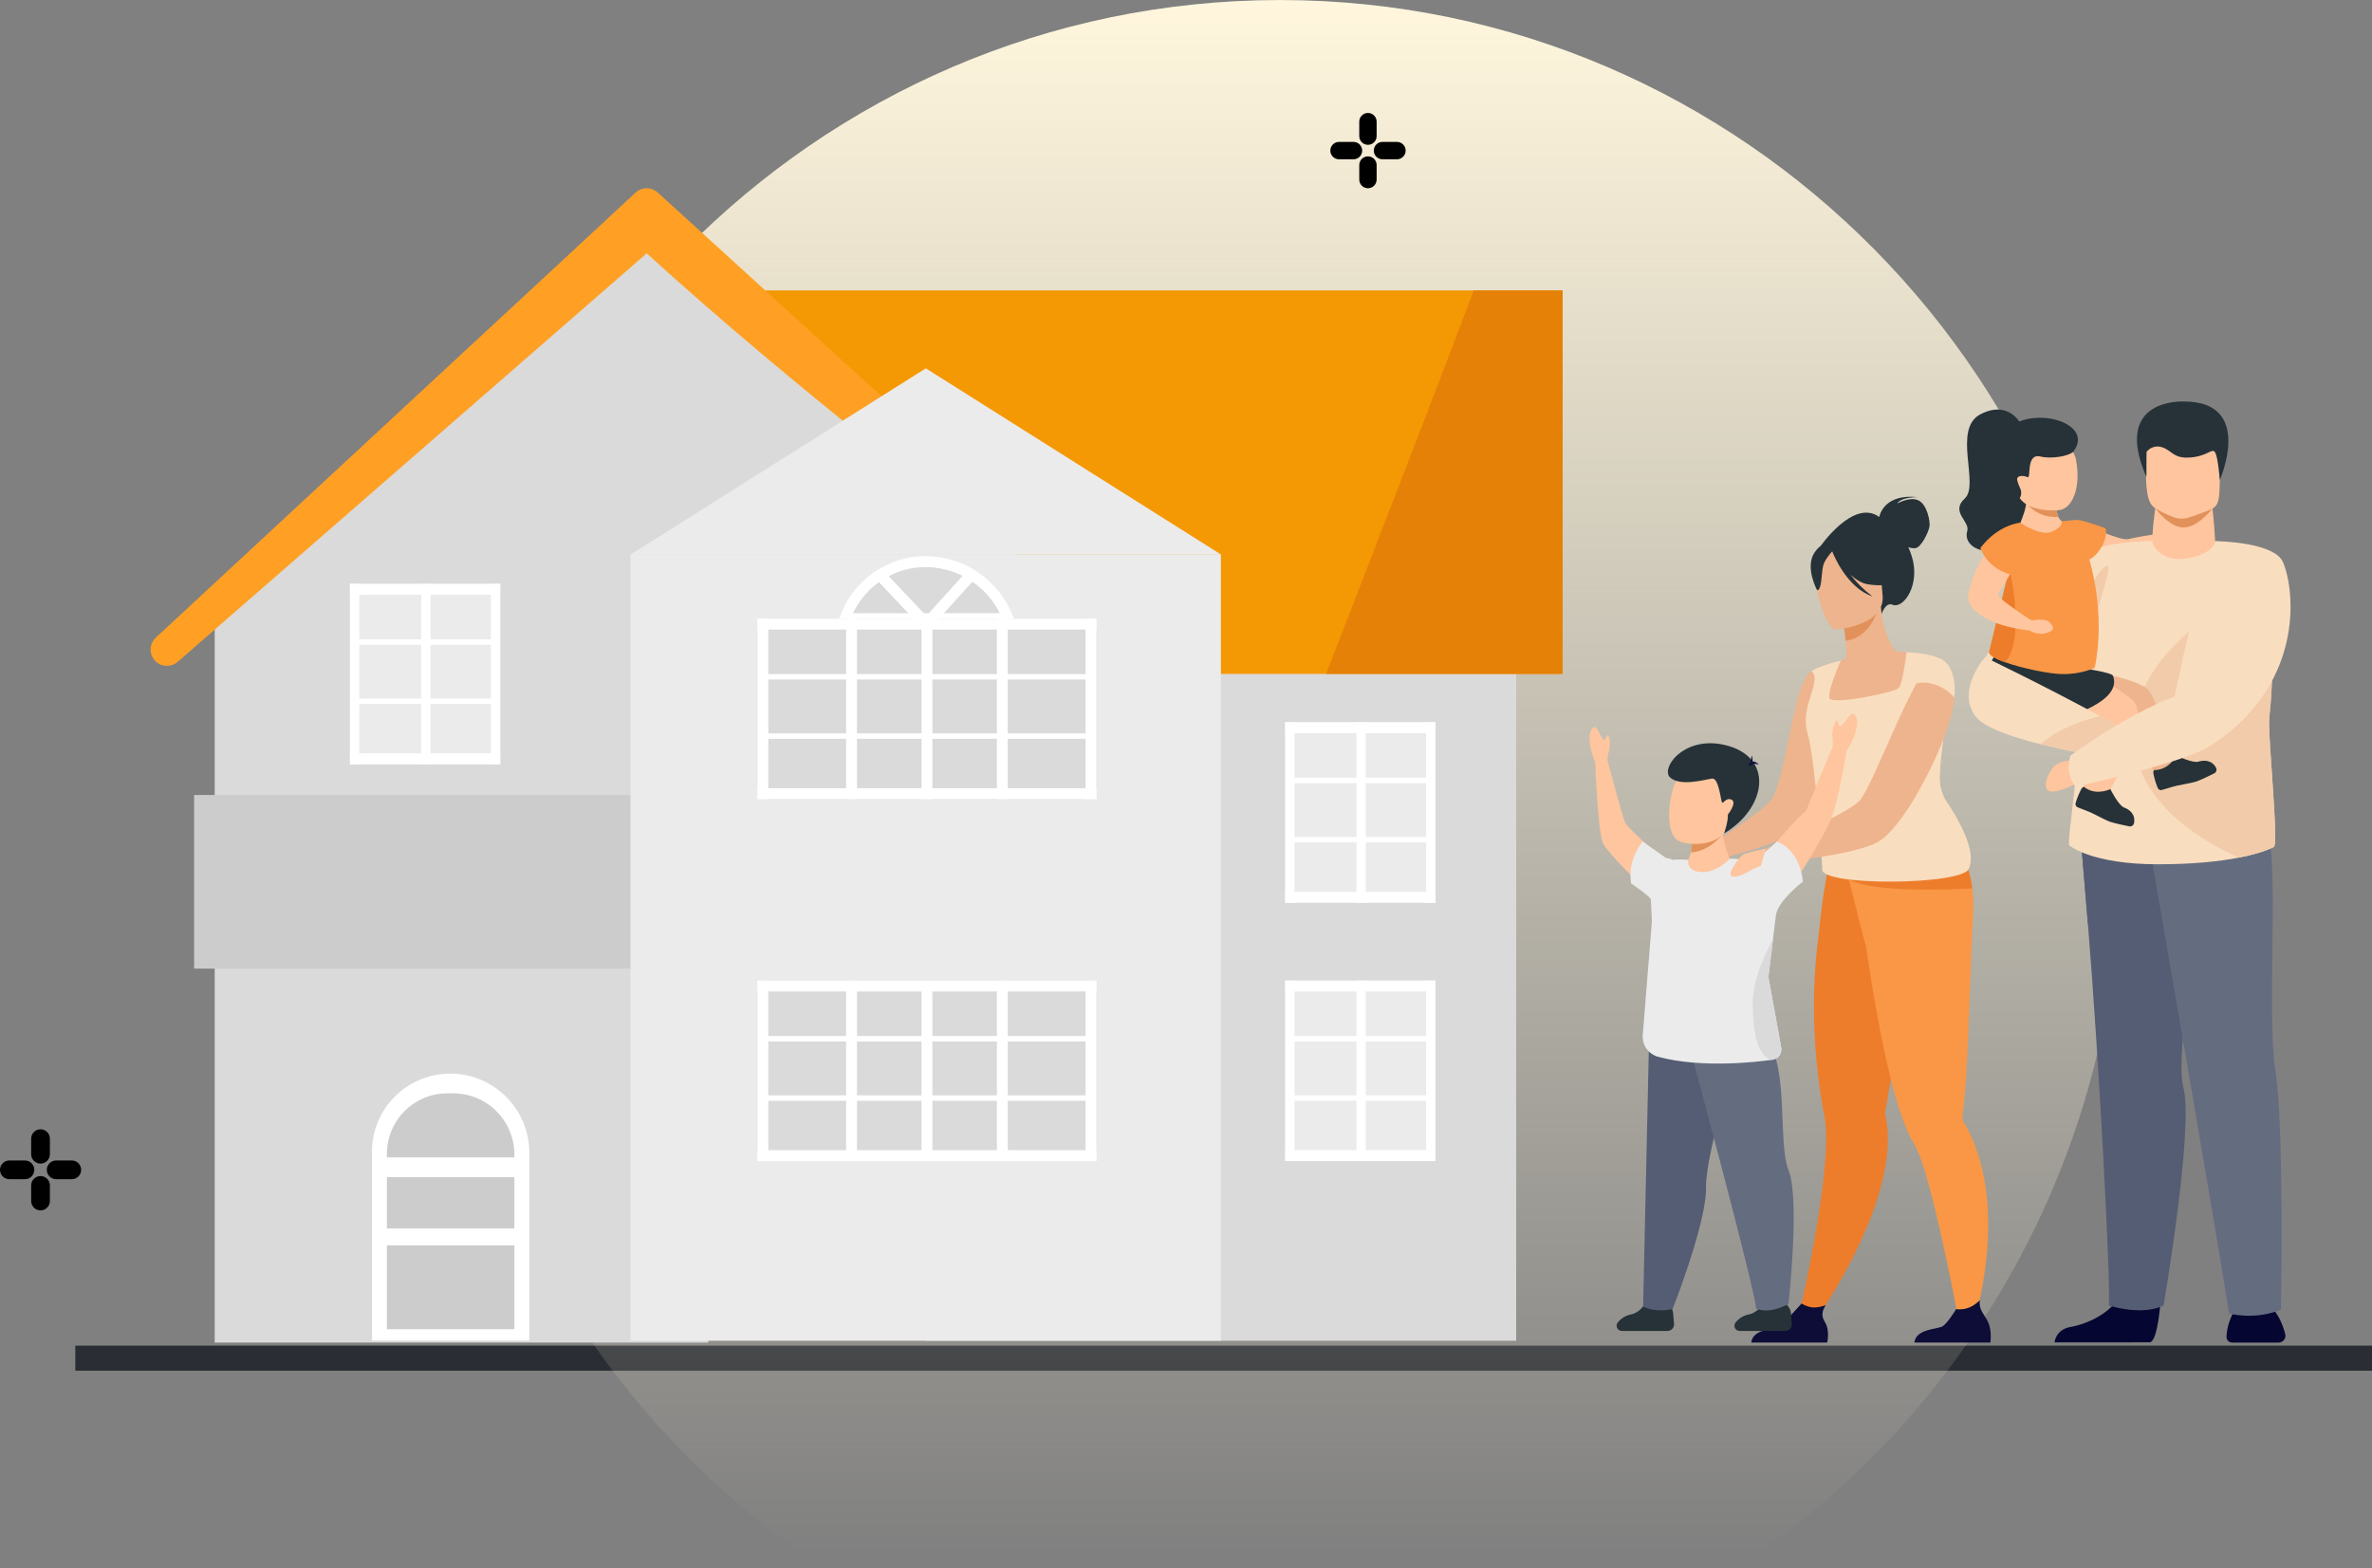 <svg width="189" height="125" viewBox="0 0 189 125" fill="none" xmlns="http://www.w3.org/2000/svg">
<rect x="0" y="0" width="189" height="125" fill="#808080" stroke="none"/>
<line x1="6" y1="108.244" x2="189" y2="108.244" stroke="#2A2E34" stroke-width="2"/>
<path fill-rule="evenodd" clip-rule="evenodd" d="M101.994 0.002C138.984 0.002 169 30.419 169 67.903C169 91.349 157.263 112.066 139.417 124.252H64.57C46.724 112.066 34.987 91.349 34.987 67.903C34.939 30.419 64.955 0.002 101.994 0.002Z" fill="url(#paint0_linear_2289_44582)"/>
<path d="M17.107 47.982H56.437V107.002H17.107V47.982Z" fill="#DADADA"/>
<path d="M73.756 44.174H120.808V106.855H73.756V44.174Z" fill="#DADADA"/>
<path d="M55.405 23.146H124.51V53.709H55.405V23.146Z" fill="#F49803"/>
<path d="M86.891 49.776L51.53 16.303L16.169 49.776H86.891Z" fill="#DADADA"/>
<path d="M13.303 53.066C13.631 53.067 13.948 52.943 14.189 52.72L51.529 20.191C63.424 31.033 77.239 41.479 77.655 41.754C77.936 41.946 78.281 42.02 78.617 41.96C78.952 41.9 79.251 41.711 79.448 41.432C79.644 41.154 79.724 40.81 79.67 40.473C79.615 40.136 79.431 39.834 79.156 39.633C78.3 38.924 62.717 24.743 52.404 15.34C52.163 15.121 51.849 15.001 51.523 15.002C51.198 15.004 50.885 15.127 50.646 15.348L12.42 50.811C12.227 50.989 12.093 51.221 12.034 51.476C11.975 51.732 11.995 51.999 12.091 52.244C12.187 52.488 12.354 52.697 12.571 52.845C12.788 52.992 13.044 53.07 13.306 53.069L13.303 53.066Z" fill="#FFA024"/>
<path d="M50.23 44.174H97.281V106.855H50.23V44.174Z" fill="#EBEBEB"/>
<path d="M97.287 44.193L73.769 29.355L50.251 44.193H97.287Z" fill="#EBEBEB"/>
<path d="M66.948 51.559V63.689H80.769V51.792C80.772 50.816 80.571 49.851 80.179 48.958C79.787 48.065 79.212 47.264 78.493 46.606C78.267 46.399 78.026 46.208 77.773 46.035C77.53 45.854 77.272 45.694 77.003 45.557C75.998 45.03 74.881 44.756 73.747 44.76C72.614 44.754 71.498 45.041 70.508 45.592C70.234 45.725 69.976 45.888 69.737 46.076C69.509 46.238 69.292 46.414 69.088 46.605C68.411 47.24 67.873 48.007 67.505 48.859C67.137 49.712 66.947 50.63 66.948 51.559Z" fill="#DADADA"/>
<path d="M66.719 49.739H80.944L80.725 49.153C80.312 48.059 79.647 47.077 78.784 46.289C78.544 46.068 78.288 45.864 78.018 45.68C77.761 45.489 77.487 45.319 77.202 45.174C76.135 44.617 74.95 44.327 73.747 44.328C72.54 44.321 71.351 44.626 70.297 45.215C70.004 45.36 69.727 45.535 69.47 45.737C69.233 45.905 69.007 46.089 68.795 46.289C67.951 47.083 67.308 48.068 66.921 49.162L66.719 49.739ZM79.66 48.871H67.973C68.319 48.14 68.798 47.479 69.386 46.923C69.574 46.748 69.774 46.587 69.984 46.439C70.205 46.264 70.444 46.112 70.697 45.988C71.628 45.465 72.679 45.193 73.747 45.198C74.81 45.197 75.858 45.453 76.8 45.946C77.05 46.072 77.288 46.219 77.512 46.386C77.754 46.551 77.983 46.733 78.199 46.931C78.802 47.482 79.297 48.14 79.66 48.871Z" fill="white"/>
<path d="M60.354 49.309H87.365V63.687H60.354V49.309Z" fill="#DADADA"/>
<path d="M73.426 49.309H74.292V63.687H73.426V49.309Z" fill="white"/>
<path d="M60.946 53.723H87.046V54.157H60.946V53.723Z" fill="white"/>
<path d="M60.946 58.449H87.046V58.883H60.946V58.449Z" fill="white"/>
<path d="M79.434 49.309H80.3V63.687H79.434V49.309Z" fill="white"/>
<path d="M67.418 49.309H68.284V63.687H67.418V49.309Z" fill="white"/>
<path d="M60.354 49.309H61.22V63.687H60.354V49.309Z" fill="white"/>
<path d="M86.499 49.309H87.365V63.687H86.499V49.309Z" fill="white"/>
<path d="M60.352 62.82H87.363V63.687H60.352V62.82Z" fill="white"/>
<path d="M60.352 49.309H87.363V50.175H60.352V49.309Z" fill="white"/>
<path d="M69.738 46.081L73.817 50.408L77.774 46.038C77.531 45.857 77.273 45.698 77.004 45.56L73.808 49.089L70.506 45.595C70.234 45.729 69.976 45.892 69.738 46.081Z" fill="white"/>
<path d="M60.354 78.154H87.365V92.532H60.354V78.154Z" fill="#DADADA"/>
<path d="M73.426 78.154H74.292V92.533H73.426V78.154Z" fill="white"/>
<path d="M60.946 82.57H87.046V83.004H60.946V82.57Z" fill="white"/>
<path d="M60.946 87.295H87.046V87.729H60.946V87.295Z" fill="white"/>
<path d="M79.434 78.154H80.3V92.533H79.434V78.154Z" fill="white"/>
<path d="M67.418 78.154H68.284V92.533H67.418V78.154Z" fill="white"/>
<path d="M60.354 78.154H61.22V92.533H60.354V78.154Z" fill="white"/>
<path d="M86.499 78.154H87.365V92.533H86.499V78.154Z" fill="white"/>
<path d="M60.352 91.666H87.363V92.533H60.352V91.666Z" fill="white"/>
<path d="M60.352 78.154H87.363V79.021H60.352V78.154Z" fill="white"/>
<path d="M102.407 78.154H114.378V92.532H102.407V78.154Z" fill="#EBEBEB"/>
<path d="M102.406 78.154H103.15V92.533H102.406V78.154Z" fill="white"/>
<path d="M102.669 82.57H114.236V83.004H102.669V82.57Z" fill="white"/>
<path d="M102.669 87.295H114.236V87.729H102.669V87.295Z" fill="white"/>
<path d="M108.081 78.154H108.824V92.533H108.081V78.154Z" fill="white"/>
<path d="M113.635 78.154H114.378V92.533H113.635V78.154Z" fill="white"/>
<path d="M102.406 91.666H114.377V92.533H102.406V91.666Z" fill="white"/>
<path d="M102.406 78.154H114.377V79.021H102.406V78.154Z" fill="white"/>
<path d="M102.407 57.565H114.378V71.942H102.407V57.565Z" fill="#EBEBEB"/>
<path d="M102.406 57.562H103.15V71.941H102.406V57.562Z" fill="white"/>
<path d="M102.669 61.98H114.236V62.414H102.669V61.98Z" fill="white"/>
<path d="M102.669 66.703H114.236V67.137H102.669V66.703Z" fill="white"/>
<path d="M108.081 57.562H108.824V71.941H108.081V57.562Z" fill="white"/>
<path d="M113.635 57.562H114.378V71.941H113.635V57.562Z" fill="white"/>
<path d="M102.406 71.074H114.377V71.941H102.406V71.074Z" fill="white"/>
<path d="M102.406 57.562H114.377V58.429H102.406V57.562Z" fill="white"/>
<path d="M27.887 46.535H39.857V60.913H27.887V46.535Z" fill="#EBEBEB"/>
<path d="M27.885 46.535H28.629V60.914H27.885V46.535Z" fill="white"/>
<path d="M28.148 50.951H39.716V51.385H28.148V50.951Z" fill="white"/>
<path d="M28.148 55.676H39.716V56.11H28.148V55.676Z" fill="white"/>
<path d="M33.56 46.535H34.304V60.914H33.56V46.535Z" fill="white"/>
<path d="M39.113 46.535H39.857V60.914H39.113V46.535Z" fill="white"/>
<path d="M27.886 60.047H39.856V60.914H27.886V60.047Z" fill="white"/>
<path d="M27.886 46.535H39.856V47.402H27.886V46.535Z" fill="white"/>
<path d="M15.467 63.359H50.227V77.197H15.467V63.359Z" fill="#CCCCCC"/>
<path d="M29.636 106.839H42.176V91.877C42.176 90.202 41.511 88.596 40.329 87.412C39.146 86.228 37.543 85.563 35.87 85.562C35.052 85.562 34.241 85.724 33.485 86.037C32.728 86.351 32.041 86.811 31.462 87.39C30.883 87.97 30.424 88.658 30.111 89.415C29.797 90.172 29.636 90.984 29.636 91.803V106.839Z" fill="white"/>
<path d="M30.828 91.964V92.242H40.986V92.016C40.986 91.375 40.86 90.74 40.615 90.148C40.37 89.555 40.011 89.017 39.558 88.564C39.105 88.111 38.568 87.751 37.976 87.506C37.385 87.261 36.751 87.135 36.11 87.135H35.651C35.018 87.134 34.39 87.259 33.805 87.501C33.219 87.744 32.688 88.1 32.239 88.548C31.791 88.997 31.436 89.529 31.194 90.115C30.952 90.702 30.828 91.33 30.828 91.964Z" fill="#CCCCCC"/>
<path d="M30.828 93.816H40.986V97.904H30.828V93.816Z" fill="#CCCCCC"/>
<path d="M30.828 99.254H40.986V105.935H30.828V99.254Z" fill="#CCCCCC"/>
<path d="M105.663 53.709H124.51V23.146H117.425C115.4 28.59 109.2 44.599 105.663 53.709Z" fill="#E58107"/>
<path fill-rule="evenodd" clip-rule="evenodd" d="M108.306 9.694C108.306 9.312 108.616 9.002 108.998 9.002C109.381 9.002 109.69 9.312 109.69 9.694V10.848C109.69 11.231 109.381 11.541 108.998 11.541C108.616 11.541 108.306 11.231 108.306 10.848V9.694ZM108.306 13.155C108.306 12.773 108.616 12.463 108.998 12.463C109.381 12.463 109.69 12.773 109.69 13.155V14.309C109.69 14.692 109.381 15.002 108.998 15.002C108.616 15.002 108.306 14.692 108.306 14.309V13.155ZM106.692 11.31C106.31 11.31 106 11.621 106 12.003C106 12.385 106.31 12.695 106.692 12.695H107.846C108.229 12.695 108.539 12.385 108.539 12.003C108.539 11.621 108.229 11.31 107.846 11.31H106.692ZM110.155 11.31H111.309C111.692 11.31 112.002 11.621 112.002 12.003C112.002 12.385 111.692 12.695 111.309 12.695H110.155C109.773 12.695 109.463 12.385 109.463 12.003C109.463 11.621 109.773 11.31 110.155 11.31Z" fill="black"/>
<g clip-path="url(#clip0_2289_44582)">
<path d="M166.169 41.824C166.169 41.824 168.956 43.131 169.589 42.966C170.222 42.8 172.627 42.38 172.965 42.53C172.965 42.53 173.348 43.136 173.059 43.534C172.77 43.932 170.43 45.009 169.585 45.048C168.739 45.086 165.531 44.511 164.85 43.984L166.169 41.824Z" fill="#FFC59E"/>
<path d="M172.88 42.539C172.88 42.539 173.955 42.097 174.307 42.591C174.659 43.086 174.858 43.585 174.814 43.838C174.771 44.09 174.045 44.202 173.759 44.006C173.473 43.81 172.751 43.534 172.751 43.534L172.88 42.539Z" fill="#FB847D"/>
<path d="M171.494 43.119C171.494 43.119 170.252 48.086 168.416 51.801C167.902 52.847 167.342 53.786 166.749 54.493C166.492 54.81 166.197 55.094 165.869 55.339C162.737 57.593 157.795 53.998 157.795 53.998C157.619 51.812 161.617 48.145 164.174 45.955C165.177 45.095 165.959 44.461 166.178 44.235C166.603 43.8 167.507 43.532 168.452 43.37C169.458 43.211 170.475 43.127 171.494 43.119Z" fill="#F9DDBF"/>
<path d="M178.016 104.503C178.016 104.503 177.423 105.454 177.41 106.557C177.41 106.615 177.421 106.673 177.444 106.727C177.466 106.781 177.499 106.83 177.54 106.872C177.582 106.913 177.631 106.946 177.686 106.968C177.74 106.991 177.798 107.002 177.857 107.002H181.551C181.635 107.003 181.718 106.984 181.793 106.947C181.868 106.911 181.934 106.858 181.986 106.793C182.037 106.727 182.073 106.651 182.091 106.57C182.108 106.489 182.106 106.405 182.086 106.324C181.91 105.653 181.545 104.64 180.806 104.025C179.632 103.044 178.016 104.503 178.016 104.503Z" fill="#060632"/>
<path d="M172.165 103.534C172.165 103.534 171.953 106.932 171.29 106.979C171.202 106.985 167.926 106.985 167.926 106.985H163.704C163.704 106.985 163.775 105.963 164.997 105.752C166.218 105.541 168.265 104.69 169.006 103.089C169.781 101.402 172.165 103.534 172.165 103.534Z" fill="#060632"/>
<path d="M173.936 82.546C173.788 84.433 173.769 85.923 173.964 86.629C174.837 89.787 172.392 104.052 172.392 104.052C170.591 104.906 168.032 104.043 168.032 104.043C168.188 102.067 167.241 84.379 166.361 73.588C165.992 69.056 165.715 65.888 165.715 65.888L176.507 64.643C176.507 64.643 174.447 75.996 173.936 82.546Z" fill="#545D73"/>
<path d="M176.503 64.643C176.503 64.643 174.447 75.993 173.935 82.546L166.357 73.588C165.988 69.056 165.711 65.888 165.711 65.888L176.503 64.643Z" fill="#545D73"/>
<path d="M171.21 67.064C171.21 67.064 176.673 98.58 177.612 104.683C177.612 104.683 179.658 105.248 181.746 104.372C181.746 104.372 182.016 89.726 181.301 85.315C180.586 80.904 181.682 67.265 180.529 65.997C179.377 64.728 171.21 67.064 171.21 67.064Z" fill="#646C80"/>
<path d="M171.772 40.188C171.772 40.188 171.352 42.989 171.536 43.826C171.72 44.662 174.527 45.117 175.703 44.426C176.879 43.735 176.524 43.478 176.524 43.478C176.524 43.478 176.348 40.272 176.18 40.043C176.012 39.814 171.772 40.188 171.772 40.188Z" fill="#FFC59E"/>
<path d="M181.164 67.506C181.164 67.506 180.372 67.965 178.392 68.352C176.937 68.637 174.841 68.882 171.941 68.882C166.637 68.882 164.891 67.385 164.891 67.385C164.605 67.385 165.893 60.086 165.893 53.851C165.893 48.085 167.597 43.768 170.535 43.262C171.109 43.163 171.494 43.103 171.494 43.12C171.494 43.594 172.248 44.469 173.409 44.544C174.787 44.631 176.495 43.907 176.495 43.12C176.495 43.082 179.71 43.277 180.735 49.124C181.087 51.116 181.181 53.763 180.809 57.282C180.681 58.497 181.605 67.5 181.164 67.506Z" fill="#F9DDBF"/>
<path d="M181.164 67.505C181.164 67.505 180.372 67.963 178.392 68.35C175.652 67.147 170.212 64.04 170 58.821C169.718 51.878 178.273 47.744 178.273 47.744C178.273 47.744 179.42 48.376 180.735 49.122C181.087 51.114 181.181 53.761 180.809 57.28C180.681 58.495 181.605 67.498 181.164 67.505Z" fill="#F2CCAA"/>
<path d="M171.728 40.504C171.728 40.504 172.817 42.025 173.969 42.039C175.12 42.053 176.297 40.528 176.297 40.528L171.728 40.504Z" fill="#E2915A"/>
<path d="M171.622 40.429C171.923 40.665 172.598 40.99 173.149 41.204C173.567 41.367 174.03 41.377 174.455 41.231C175.09 41.014 176.052 40.675 176.297 40.534C176.874 40.185 176.836 39.488 176.866 38.511C176.901 37.357 177.019 36.45 176.888 35.786C176.734 34.99 176.224 34.537 174.799 34.414C172.181 34.189 171.09 34.838 171.045 35.708C171.033 35.941 171.023 36.164 171.015 36.375C170.91 39.081 171.126 40.043 171.622 40.429Z" fill="#FFC59E"/>
<path d="M171.03 36.022C171.168 35.838 171.362 35.703 171.583 35.634C171.804 35.566 172.042 35.568 172.261 35.641C173.067 35.887 173.149 36.569 174.526 36.461C175.903 36.352 176.233 35.706 176.48 36.025C176.728 36.344 176.872 38.255 176.872 38.255C176.872 38.255 179.64 32.001 174.03 32.001C174.03 32.001 168.248 31.653 171.027 38.014L171.03 36.022Z" fill="#263238"/>
<path d="M160.835 41.945H160.843C160.836 41.954 160.835 41.945 160.835 41.945Z" fill="#FFC59E"/>
<path d="M157.812 33.01C157.764 32.907 157.731 32.836 157.731 32.836C157.768 32.889 157.795 32.948 157.812 33.01Z" fill="#E75755"/>
<path d="M173.748 61.177C173.219 61.547 172.588 61.747 171.94 61.75C171.94 61.75 170.845 60.553 169.921 59.397C169.324 58.648 168.799 57.916 168.69 57.535C168.414 56.567 163.261 56.294 162.63 55.612C162 54.929 165.191 53.219 165.191 53.219C165.191 53.219 170.422 54.012 171.208 55.03C171.521 55.435 171.986 56.491 172.434 57.616C173.112 59.318 173.748 61.177 173.748 61.177Z" fill="#EEB48D"/>
<path d="M166.426 46.968C166.426 46.968 167.417 45.061 167.907 45.116C168.397 45.172 166.782 49.064 166.635 50.955C166.488 52.846 166.426 46.968 166.426 46.968Z" fill="#F2CCAA"/>
<path d="M169.528 60.097C169.037 61.247 168.472 62.364 167.836 63.442L167.823 63.462H167.807C167.64 63.462 166.204 63.429 166.063 62.858C166.063 62.858 166.018 60.88 166.097 59.309C166.133 58.607 166.193 57.987 166.294 57.66C166.294 57.66 158.504 57.608 158.641 55.425C158.779 53.242 162.85 52.087 165.192 53.219C165.192 53.219 168.296 54.336 169.93 55.812C170.732 56.538 170.239 58.394 169.528 60.097Z" fill="#FFC59E"/>
<path d="M158.873 52.363C158.873 52.363 157.836 53.874 158.082 55.283C158.327 56.693 161.283 57.445 163.354 57.535C163.354 57.535 169.277 56.19 168.358 53.851C168.148 53.32 158.873 52.363 158.873 52.363Z" fill="#263238"/>
<path d="M161.024 33.805C161.024 33.805 160.084 31.845 157.812 33.011C155.54 34.177 157.752 38.625 156.559 39.721C155.367 40.817 156.991 41.539 156.749 42.327C156.507 43.114 157.199 44.01 158.789 43.905C160.379 43.799 162.053 43.884 162.772 42.51C163.49 41.137 163.327 38.099 163.049 37.673C162.771 37.247 161.024 33.805 161.024 33.805Z" fill="#263238"/>
<path d="M164.707 44.26L160.843 41.95C160.864 41.942 160.942 41.826 161.232 40.998C161.336 40.706 161.409 40.403 161.452 40.096C161.452 40.072 161.459 40.048 161.461 40.025C161.485 39.84 161.489 39.654 161.471 39.469L162.317 39.772L163.883 40.333C163.864 40.726 163.92 41.003 164.005 41.193C164.209 41.654 164.59 41.658 164.601 41.658L164.707 44.26Z" fill="#FFC59E"/>
<path d="M164.005 41.193C163.521 41.236 163.034 41.158 162.588 40.967C162.143 40.775 161.753 40.475 161.454 40.096L161.413 40.039L161.463 40.024L162.32 39.772L163.885 40.333C163.864 40.726 163.92 41.003 164.005 41.193Z" fill="#E2915A"/>
<path d="M164.08 40.655C164.08 40.655 160.719 41.021 160.65 38.769C160.58 36.517 160.084 35.487 162.409 35.283C164.733 35.079 165.284 35.913 165.42 36.677C165.85 39.057 165.026 40.553 164.08 40.655Z" fill="#FFC59E"/>
<path d="M162.59 36.385C161.401 36.086 161.856 38.174 161.556 38.031C161.219 37.871 160.642 37.874 160.733 38.276C160.823 38.679 160.955 38.822 161.024 39.074C161.092 39.325 161.024 39.821 160.748 39.721C160.472 39.621 157.899 36.711 159.715 34.444C161.531 32.178 166.946 33.573 165.24 35.945C164.941 36.362 163.437 36.597 162.59 36.385Z" fill="#263238"/>
<path d="M166.907 53.218C166.907 53.218 165.897 53.748 164.307 53.724C163.294 53.708 161.141 53.273 159.76 52.778C158.968 52.497 158.433 52.196 158.497 51.944C158.591 51.58 159.266 48.789 159.89 46.207L160.987 41.663C160.987 41.663 162.562 42.77 163.479 42.38C164.397 41.989 164.279 41.547 164.279 41.547C164.279 41.547 165.36 41.415 165.653 41.449C166.121 41.504 167.773 42.101 167.773 42.101C167.773 42.101 167.991 42.706 167.414 43.649C166.938 44.434 166.473 44.584 166.473 44.584C166.473 44.584 167.824 48.799 166.907 53.218Z" fill="#F99746"/>
<path d="M161.85 49.45C161.85 49.45 162.817 49.27 163.2 49.517C163.583 49.764 163.692 50.148 163.418 50.301C162.562 50.794 161.693 50.249 161.693 50.249L161.85 49.45Z" fill="#FFC59E"/>
<path d="M159.76 52.778C158.968 52.497 158.433 52.196 158.497 51.944C158.591 51.58 159.266 48.789 159.89 46.207C160.075 45.871 160.191 45.672 160.191 45.672C160.191 45.672 161.374 51.033 159.76 52.778Z" fill="#ED7D2B"/>
<path d="M161.027 41.957C161.027 41.957 158.037 42.584 156.858 47.186C156.801 47.408 156.8 47.641 156.856 47.863C156.912 48.086 157.022 48.292 157.177 48.462C157.718 49.057 158.914 49.929 161.693 50.249C161.997 50.283 162.037 49.521 162.037 49.521C162.007 49.582 160.15 48.331 159.359 47.66C159.215 47.538 159.222 47.283 159.325 47.127C159.588 46.723 160.04 46.025 160.191 45.667C160.411 45.146 161.863 42.194 161.027 41.957Z" fill="#FFC59E"/>
<path d="M160.989 41.656C160.989 41.656 159.23 41.781 157.797 43.674C157.797 43.674 158.283 45.416 160.56 45.881C160.56 45.881 161.963 42.745 160.989 41.656Z" fill="#F99746"/>
<path d="M169.528 60.096C169.038 61.246 168.472 62.363 167.836 63.441L167.808 63.461C167.641 63.461 166.204 63.428 166.064 62.857C166.064 62.857 166.018 60.88 166.097 59.309C166.326 59.526 167.208 60.174 169.528 60.096Z" fill="#FFC59E"/>
<path d="M173.748 61.176C173.219 61.546 172.588 61.746 171.94 61.749C171.94 61.749 170.845 60.553 169.921 59.396C170.96 58.952 172.057 57.972 172.435 57.615C173.112 59.317 173.748 61.176 173.748 61.176Z" fill="#EEB48D"/>
<path d="M170.041 65.595C170.033 65.638 170.016 65.679 169.992 65.716C169.968 65.752 169.936 65.784 169.9 65.808C169.863 65.832 169.822 65.849 169.779 65.858C169.736 65.866 169.691 65.866 169.648 65.857C169.217 65.77 168.44 65.605 168.117 65.489C167.659 65.323 166.781 64.81 166.324 64.645C166.166 64.588 165.788 64.437 165.543 64.339C165.481 64.314 165.429 64.266 165.4 64.206C165.37 64.145 165.364 64.076 165.383 64.012C165.496 63.617 165.651 63.234 165.845 62.871C165.89 62.797 165.957 62.738 166.037 62.703C166.351 62.958 166.744 63.098 167.149 63.101C167.495 63.103 167.837 63.032 168.153 62.892C168.184 62.955 168.808 64.199 169.251 64.361C169.652 64.504 170.169 64.88 170.041 65.595Z" fill="#263238"/>
<path d="M176.575 61.19C176.595 61.229 176.607 61.271 176.611 61.314C176.615 61.358 176.61 61.401 176.596 61.443C176.583 61.484 176.561 61.523 176.532 61.556C176.504 61.589 176.469 61.615 176.429 61.635C176.037 61.831 175.323 62.179 174.997 62.286C174.534 62.437 173.523 62.572 173.062 62.721C172.903 62.773 172.512 62.886 172.258 62.959C172.193 62.978 172.123 62.972 172.062 62.943C172.002 62.913 171.954 62.863 171.929 62.801C171.769 62.421 171.651 62.026 171.577 61.622C171.565 61.536 171.581 61.449 171.622 61.373C172.028 61.38 172.424 61.249 172.745 61.003C173.017 60.791 173.241 60.523 173.402 60.219C173.466 60.249 174.735 60.845 175.182 60.7C175.584 60.571 176.229 60.55 176.575 61.19Z" fill="#263238"/>
<path d="M170.272 58.698C170.272 58.698 170.048 59.985 169.204 60.578C169.204 60.578 165.774 60.11 162.58 59.31C160.232 58.722 158.011 57.954 157.377 57.06C155.877 54.95 158.162 52.383 158.162 52.383C158.162 52.383 162.566 54.488 167.334 57.068C168.31 57.596 169.3 58.144 170.272 58.698Z" fill="#F9DDBF"/>
<path d="M165.111 60.576C165.111 60.576 164.092 60.663 163.704 61.041C163.315 61.418 162.736 62.533 163.15 62.974C163.563 63.413 165.548 62.451 165.603 62.29C165.659 62.13 165.111 60.576 165.111 60.576Z" fill="#FFC59E"/>
<path d="M170.272 58.697C170.272 58.697 170.048 59.984 169.204 60.577C169.204 60.577 165.774 60.108 162.58 59.309C164.081 58.015 166.043 57.371 167.334 57.066C168.31 57.594 169.3 58.143 170.272 58.697Z" fill="#F2CCAA"/>
<path d="M164.974 60.223C169.765 56.775 173.164 55.517 173.262 55.529C173.869 53.015 174.42 49.102 176.715 43.137C176.715 43.137 181.226 43.199 181.911 44.812C182.891 47.117 183.601 54.595 176.142 59.423C176.098 59.453 176.054 59.484 175.999 59.515L175.938 59.554C173.632 60.893 165.377 62.699 165.377 62.699C164.472 61.587 164.974 60.223 164.974 60.223Z" fill="#F9DDBF"/>
<path d="M149.739 41.203C149.768 41.044 150.147 39.331 152.817 39.623C152.817 39.623 151.487 39.59 151.177 40.127C151.177 40.127 152.171 39.551 152.863 39.882C153.555 40.213 153.797 41.533 153.743 41.948C153.688 42.363 153.088 43.641 152.611 43.691C152.421 43.701 152.232 43.674 152.053 43.611C152.155 43.834 152.243 44.062 152.317 44.295C153.063 46.607 151.658 48.559 150.793 48.197C150.239 47.965 149.933 48.915 149.933 48.915L144.992 43.619C144.992 43.619 147.667 39.694 149.739 41.203Z" fill="#263238"/>
<path d="M143.3 105.001L144.502 105.445C144.502 105.445 149.723 98.271 150.366 91.959C150.48 90.833 150.442 89.741 150.19 88.735C150.19 88.735 150.241 88.447 150.331 87.936C150.372 87.698 150.419 87.413 150.481 87.082C150.651 86.124 150.884 84.801 151.151 83.299C151.767 79.845 152.559 75.429 153.18 72.183L152.855 72.08L149.351 70.96L148.63 68.677L146.02 67.996C146.02 67.996 145.438 69.129 144.916 74.462C144.82 75.159 144.733 75.934 144.667 76.771C144.427 79.888 144.51 83.02 144.915 86.119C145.033 87.049 145.185 88.005 145.374 88.989C145.511 89.709 145.532 90.693 145.474 91.822C145.212 96.983 143.3 105.001 143.3 105.001Z" fill="#ED7D2B"/>
<path d="M147.161 69.43C147.161 69.43 147.161 69.439 147.167 69.456C147.184 69.529 147.24 69.756 147.319 70.078C147.696 71.615 148.616 75.343 148.672 75.34C149.177 78.836 149.937 83.367 150.88 86.849C151.38 88.69 151.93 90.239 152.523 91.186C152.726 91.512 152.947 92.057 153.179 92.749C154.542 96.832 156.219 106.076 156.219 106.076L156.985 106.381C156.985 106.381 159.933 98.076 157.379 91.331C157.117 90.636 156.795 89.966 156.417 89.326C156.37 89.255 156.348 89.17 156.354 89.085C156.388 88.804 156.47 88.1 156.564 87.112C156.828 84.384 157.073 75.167 157.21 72.995C157.259 72.261 157.238 71.523 157.146 70.793C157.03 69.788 156.728 68.814 156.255 67.917C155.802 67.081 155.361 66.697 155.361 66.697C155.361 66.697 149.489 68.891 147.292 68.313L147.161 69.43Z" fill="#F99746"/>
<path d="M147.167 69.983C147.214 70.016 147.265 70.049 147.319 70.08C149.342 71.253 156.447 70.841 157.146 70.798C157.03 69.793 156.728 68.818 156.255 67.922C153.217 68.189 148.181 68.731 147.167 69.459C146.937 69.621 146.913 69.796 147.167 69.983Z" fill="#ED7D2B"/>
<path d="M135.835 67.602L136.187 68.648C136.187 68.648 136.259 68.635 136.383 68.603C136.772 68.507 137.72 68.282 138.781 67.973C140.382 67.523 142.265 66.894 142.949 66.286C143.992 65.368 145.522 62.851 146.379 60.454C146.403 60.397 146.424 60.339 146.44 60.279C146.88 59.01 147.132 57.784 147.002 56.864C146.941 56.369 146.8 55.888 146.585 55.437C146.368 54.983 146.061 54.577 145.683 54.242C145.64 54.192 145.588 54.149 145.531 54.114C145.01 53.685 144.642 53.394 144.642 53.394C144.412 53.344 144.105 53.645 143.91 53.945C143.735 54.275 143.585 54.617 143.459 54.969C143.452 54.979 143.444 54.99 143.446 54.998C143.416 55.086 143.387 55.183 143.351 55.291C143.339 55.312 143.331 55.335 143.326 55.359C143.268 55.581 143.209 55.811 143.15 56.05C142.481 58.624 141.964 62.434 141.183 63.681C140.847 64.218 139.086 65.466 137.679 66.413C136.668 67.088 135.835 67.602 135.835 67.602Z" fill="#EEB48D"/>
<path d="M145.254 55.903C145.992 56.367 146.813 56.687 147.673 56.845C151.382 57.585 152.706 54.46 153.177 52.327C152.786 52.126 152.357 52.007 151.917 51.978C151.653 51.955 151.369 51.942 151.137 51.937C150.715 51.635 150.061 50.369 149.868 48.375L149.692 48.426L146.81 49.298C146.81 49.298 146.969 50.209 147.059 51.072C147.128 51.747 147.154 52.393 147.03 52.553C146.804 52.608 146.67 52.641 146.67 52.641C146.093 53.681 145.619 54.773 145.254 55.903Z" fill="#EEB48D"/>
<path d="M143.963 58.199C143.979 58.278 144 58.355 144.023 58.433C144.674 60.59 145.201 69.212 145.201 69.212C144.731 70.681 156.659 70.558 156.889 69.192C157.513 67.797 155.987 65.195 155.105 63.876C154.994 63.71 154.899 63.535 154.821 63.353C154.62 62.896 154.526 62.401 154.545 61.903C154.623 59.931 154.968 58.122 155.113 57.013C154.929 56.832 154.75 56.664 154.585 56.504C154.354 56.291 154.142 56.058 153.953 55.807C153.781 55.567 153.689 55.331 153.706 55.085C153.724 54.896 153.757 54.708 153.804 54.524C153.826 54.437 153.851 54.349 153.877 54.262C154.074 53.661 154.344 53.085 154.682 52.548C153.737 52.002 151.918 51.984 151.918 51.984C151.918 51.984 151.906 52.083 151.883 52.246C151.795 52.892 151.546 54.549 151.291 54.833C150.973 55.186 145.943 56.21 145.768 55.644C145.593 55.077 146.635 52.742 146.673 52.653C144.981 53.045 144.333 53.485 144.333 53.485C145.207 54.236 143.503 56.132 143.963 58.199Z" fill="#F9DDBF"/>
<path d="M146.814 49.298C146.814 49.298 146.973 50.208 147.063 51.072C148.703 50.863 149.423 49.29 149.696 48.43L146.814 49.298Z" fill="#E2915A"/>
<path d="M146.343 50.171C146.343 50.171 150.243 49.849 150.003 47.446C149.763 45.044 150.104 43.383 147.604 43.487C145.105 43.592 144.713 44.556 144.596 45.377C144.479 46.199 145.326 50.193 146.343 50.171Z" fill="#EEB48D"/>
<path d="M144.584 44.031C145.111 43.246 145.584 43.361 145.86 43.554C147.871 42.183 149.415 43.761 149.415 43.761C149.694 44.794 150.326 45.7 151.204 46.322C151.204 46.322 150.538 46.827 148.861 46.572C148.348 46.495 147.866 46.187 147.444 45.798C147.946 46.453 148.536 47.037 149.198 47.535C147.154 46.833 146.097 44.219 145.99 43.942C145.774 44.177 145.351 44.682 145.255 45.147C145.122 45.778 145.162 47.046 144.788 47.04C144.784 47.04 143.788 45.203 144.584 44.031Z" fill="#263238"/>
<path d="M148.753 66.851C151.058 67.158 153.352 65.07 154.822 63.35C154.621 62.894 154.527 62.398 154.546 61.9C154.624 59.928 154.969 58.119 155.114 57.01C154.93 56.83 154.752 56.661 154.587 56.502C154.355 56.288 154.144 56.055 153.954 55.805C151.606 58.692 145.629 66.435 148.753 66.851Z" fill="#F9DDBF"/>
<path d="M140.714 67.63L140.307 69C140.307 69 141.335 68.768 141.978 68.706C142.171 68.686 142.282 68.669 142.282 68.669C142.799 68.614 143.417 68.532 144.091 68.445H144.1C145.257 68.27 146.553 68.059 147.655 67.791C148.429 67.596 149.106 67.374 149.575 67.133C149.621 67.11 149.666 67.084 149.709 67.054C150.837 66.383 152.293 64.246 153.483 61.925C153.647 61.604 153.804 61.283 153.958 60.971C154.483 59.896 154.928 58.785 155.29 57.647C155.466 57.124 155.595 56.588 155.678 56.044C155.703 55.892 155.719 55.739 155.726 55.586C155.733 55.504 155.739 55.422 155.742 55.343C155.287 54.948 154.236 54.21 152.803 54.287C152.773 54.337 152.744 54.389 152.715 54.441C152.099 55.554 151.422 57.007 150.784 58.45C150.432 59.242 150.087 60.036 149.75 60.767C149.555 61.211 149.364 61.629 149.184 62.012C148.832 62.741 148.53 63.33 148.269 63.696C148.102 63.936 147.654 64.25 147.067 64.597C146.047 65.207 144.568 65.92 143.285 66.497C142.752 66.741 142.249 66.961 141.831 67.141C141.159 67.445 140.714 67.63 140.714 67.63Z" fill="#EEB48D"/>
<path d="M152.719 54.448C154.506 54.122 155.733 55.587 155.733 55.587C155.939 52.986 154.664 52.518 154.664 52.518C154.157 52.257 153.468 53.106 152.719 54.448Z" fill="#F9DDBF"/>
<path d="M152.537 107H158.591C158.591 107 158.736 106.086 158.419 105.392C158.117 104.727 157.642 104.424 157.756 103.619C157.371 104.012 156.745 104.451 155.869 104.335C155.761 104.509 155.176 105.428 154.818 105.684C154.423 105.965 152.659 105.865 152.537 107Z" fill="#0D0D38"/>
<path d="M139.539 107.001H145.593C145.593 107.001 145.819 106.042 145.422 105.393C145.07 104.817 145.205 104.488 145.466 104.012C145.144 104.15 144.796 104.215 144.446 104.202C144.145 104.185 143.825 104.05 143.546 103.889C143.282 104.183 142.169 105.435 141.821 105.684C141.425 105.965 139.659 105.865 139.539 107.001Z" fill="#0D0D38"/>
<path d="M127.029 57.948C127.285 57.85 127.6 58.923 127.797 58.962C127.994 59.001 127.914 58.669 128.09 58.614C128.266 58.558 128.348 59.485 128.21 59.84C128.124 60.091 128.084 60.354 128.091 60.619C128.091 60.619 129.263 65.1 129.515 65.601C129.768 66.103 133.896 69.752 133.896 69.752L132.988 72.658C132.988 72.658 128.125 68.206 127.71 67.159C127.296 66.111 127.108 60.737 127.108 60.737C126.886 60.243 126.738 59.719 126.668 59.182C126.586 58.406 126.773 58.045 127.029 57.948Z" fill="#FFC59E"/>
<path d="M139.653 69.433C139.653 69.433 142.515 65.762 143.907 64.622C143.907 64.622 145.812 59.969 145.967 59.662C145.974 59.648 145.984 59.635 145.995 59.625C146.05 59.343 146.055 59.053 146.009 58.77C145.926 58.35 146.195 57.341 146.379 57.433C146.564 57.524 146.413 57.877 146.643 57.869C146.874 57.861 147.426 56.736 147.691 56.892C147.956 57.048 148.092 57.483 147.853 58.333C147.654 59.041 147.237 59.706 147.103 59.909L147.116 59.916C147.116 59.916 146.412 64.439 145.678 65.781C144.943 67.123 142.652 71.62 141.036 71.79C139.42 71.96 139.653 69.433 139.653 69.433Z" fill="#FFC59E"/>
<path d="M131.01 103.976C131.01 103.976 130.686 104.601 129.97 104.755C129.543 104.837 129.16 105.07 128.893 105.411C128.847 105.473 128.819 105.546 128.812 105.623C128.806 105.7 128.821 105.777 128.856 105.846C128.891 105.915 128.944 105.973 129.01 106.013C129.077 106.053 129.153 106.075 129.231 106.075H132.866C132.939 106.074 133.011 106.059 133.077 106.029C133.144 105.999 133.203 105.957 133.252 105.903C133.301 105.849 133.338 105.786 133.361 105.718C133.385 105.649 133.393 105.577 133.387 105.505C133.359 105.238 133.331 104.927 133.319 104.689C133.292 104.166 132.766 103.75 132.766 103.75L131.01 103.976Z" fill="#263238"/>
<path d="M130.922 104.133C130.922 104.133 131.794 104.643 133.27 104.335C133.27 104.335 135.779 97.974 135.928 94.987C135.935 94.867 135.937 94.752 135.935 94.644C135.884 91.83 138.506 84.503 137.799 83.003C137.092 81.502 131.378 83.677 131.378 83.677L131.265 88.782L130.922 104.133Z" fill="#545D73"/>
<path d="M140.398 103.976C140.398 103.976 140.074 104.601 139.358 104.755C138.93 104.837 138.547 105.07 138.28 105.411C138.234 105.473 138.206 105.546 138.2 105.623C138.193 105.7 138.208 105.777 138.243 105.845C138.278 105.914 138.332 105.972 138.398 106.012C138.464 106.053 138.54 106.075 138.617 106.075H142.254C142.326 106.074 142.398 106.059 142.465 106.029C142.531 105.999 142.591 105.957 142.64 105.903C142.689 105.849 142.726 105.786 142.749 105.718C142.772 105.649 142.781 105.577 142.774 105.505C142.747 105.238 142.719 104.927 142.706 104.689C142.679 104.166 142.153 103.75 142.153 103.75L140.398 103.976Z" fill="#263238"/>
<path d="M134.72 83.798C134.72 83.798 139.77 102.471 139.925 104.298C139.925 104.298 140.91 104.799 142.509 103.915C142.509 103.915 143.438 95.549 142.509 93.258C141.58 90.967 142.694 84.058 140.331 82.499C137.969 80.939 134.72 83.798 134.72 83.798Z" fill="#646C80"/>
<path d="M134.117 68.999L137.217 70.568L137.839 68.436C137.839 68.436 137.443 67.699 137.265 66.49C137.179 65.91 137.158 65.322 137.2 64.736L134.674 66.018C134.719 66.207 134.753 66.398 134.774 66.591C134.833 67.037 134.818 67.489 134.73 67.93C134.64 68.338 134.456 68.726 134.117 68.999Z" fill="#FFC59E"/>
<path d="M131.54 71.705C131.523 71.45 129.97 70.411 129.97 70.411C129.644 68.469 130.891 67.07 130.891 67.07L132.759 68.388C133.12 68.41 133.275 68.54 133.275 68.54C133.584 68.452 134.506 68.53 134.506 68.53C134.492 68.971 134.611 69.384 135.393 69.489C136.434 69.623 137.365 68.919 137.836 68.443C138.318 68.423 138.8 68.491 139.258 68.643C139.506 68.525 139.774 68.455 140.049 68.438L141.58 67.075C141.58 67.075 143.373 67.587 143.656 70.265C143.656 70.265 141.643 71.783 141.498 72.982L141.442 73.436L141.247 75.046L140.904 77.871L141.926 83.496C141.935 83.544 141.939 83.593 141.939 83.642C141.939 83.828 141.876 84.009 141.76 84.155C141.644 84.301 141.481 84.404 141.299 84.447C141.299 84.447 141.211 84.462 141.049 84.484C139.966 84.635 135.566 85.155 132.116 84.223C131.74 84.12 131.412 83.89 131.188 83.573C130.965 83.256 130.861 82.871 130.894 82.486L131.624 73.413C131.624 73.413 131.557 71.962 131.54 71.705Z" fill="#EBEBEB"/>
<path d="M139.655 80.233C139.723 82.194 139.919 83.858 141.051 84.479C141.213 84.457 141.301 84.443 141.301 84.443C141.484 84.399 141.646 84.296 141.762 84.15C141.878 84.004 141.941 83.823 141.941 83.638C141.941 83.588 141.937 83.539 141.928 83.491L140.906 77.866L141.249 75.042L141.224 74.967C141.224 74.967 139.568 77.72 139.655 80.233Z" fill="#DADADA"/>
<path d="M134.731 67.932C136.168 67.894 137.265 66.492 137.265 66.492L134.775 66.592C134.833 67.038 134.818 67.491 134.731 67.932Z" fill="#E2915A"/>
<path d="M134.035 67.141C134.035 67.141 136.9 67.891 137.889 65.634C138.956 63.194 137.786 61.421 136.812 61.302C134.872 61.063 133.744 61.796 133.403 62.571C133.062 63.347 132.453 66.74 134.035 67.141Z" fill="#FFC59E"/>
<path d="M137.378 66.42C137.378 66.42 137.714 65.444 137.674 64.922C137.674 64.922 138.421 63.977 137.986 63.743C137.55 63.51 137.315 64.068 137.215 63.959C137.116 63.849 136.959 61.993 136.43 62.051C135.9 62.109 133.943 62.711 133.087 61.977C132.232 61.243 134.312 58.379 137.837 59.486C141.362 60.592 140.646 64.48 137.378 66.42Z" fill="#263238"/>
<path d="M139.578 61.011C139.578 61.011 139.737 60.538 139.566 60.201C139.566 60.201 139.558 60.666 139.373 60.873C139.189 61.08 139.578 61.011 139.578 61.011Z" fill="#12123C"/>
<path d="M139.504 60.68C139.504 60.68 139.944 60.631 140.147 60.964C140.055 60.907 139.947 60.877 139.838 60.879C139.728 60.881 139.622 60.915 139.532 60.977L139.504 60.68Z" fill="#12123C"/>
<path d="M140.714 67.631C140.714 67.631 138.937 67.993 138.779 68.181C138.621 68.369 137.503 69.679 138.017 69.836C138.532 69.994 139.408 69.393 139.688 69.26C139.969 69.126 140.304 69.003 140.304 69.003L140.714 67.631Z" fill="#FFC59E"/>
</g>
<path fill-rule="evenodd" clip-rule="evenodd" d="M2.483 90.748C2.483 90.336 2.817 90.002 3.229 90.002C3.641 90.002 3.975 90.336 3.975 90.748V91.991C3.975 92.402 3.641 92.736 3.229 92.736C2.817 92.736 2.483 92.402 2.483 91.991V90.748ZM2.483 94.476C2.483 94.064 2.817 93.731 3.229 93.731C3.641 93.731 3.975 94.064 3.975 94.476V95.719C3.975 96.131 3.641 96.465 3.229 96.465C2.817 96.465 2.483 96.131 2.483 95.719V94.476ZM0.746 92.488C0.334 92.488 0 92.822 0 93.234C0 93.646 0.334 93.98 0.746 93.98H1.989C2.401 93.98 2.734 93.646 2.734 93.234C2.734 92.822 2.401 92.488 1.989 92.488H0.746ZM4.476 92.488H5.719C6.131 92.488 6.465 92.822 6.465 93.234C6.465 93.646 6.131 93.98 5.719 93.98H4.476C4.065 93.98 3.73 93.646 3.73 93.234C3.73 92.822 4.065 92.488 4.476 92.488Z" fill="black"/>
<defs>
<linearGradient id="paint0_linear_2289_44582" x1="101.994" y1="0.002" x2="101.994" y2="124.252" gradientUnits="userSpaceOnUse">
<stop stop-color="#FFF6DD"/>
<stop offset="1" stop-color="#FFF6DD" stop-opacity="0"/>
</linearGradient>
<clipPath id="clip0_2289_44582">
<rect width="56" height="75" fill="white" transform="matrix(-1 0 0 1 182.51 32.002)"/>
</clipPath>
</defs>
</svg>
